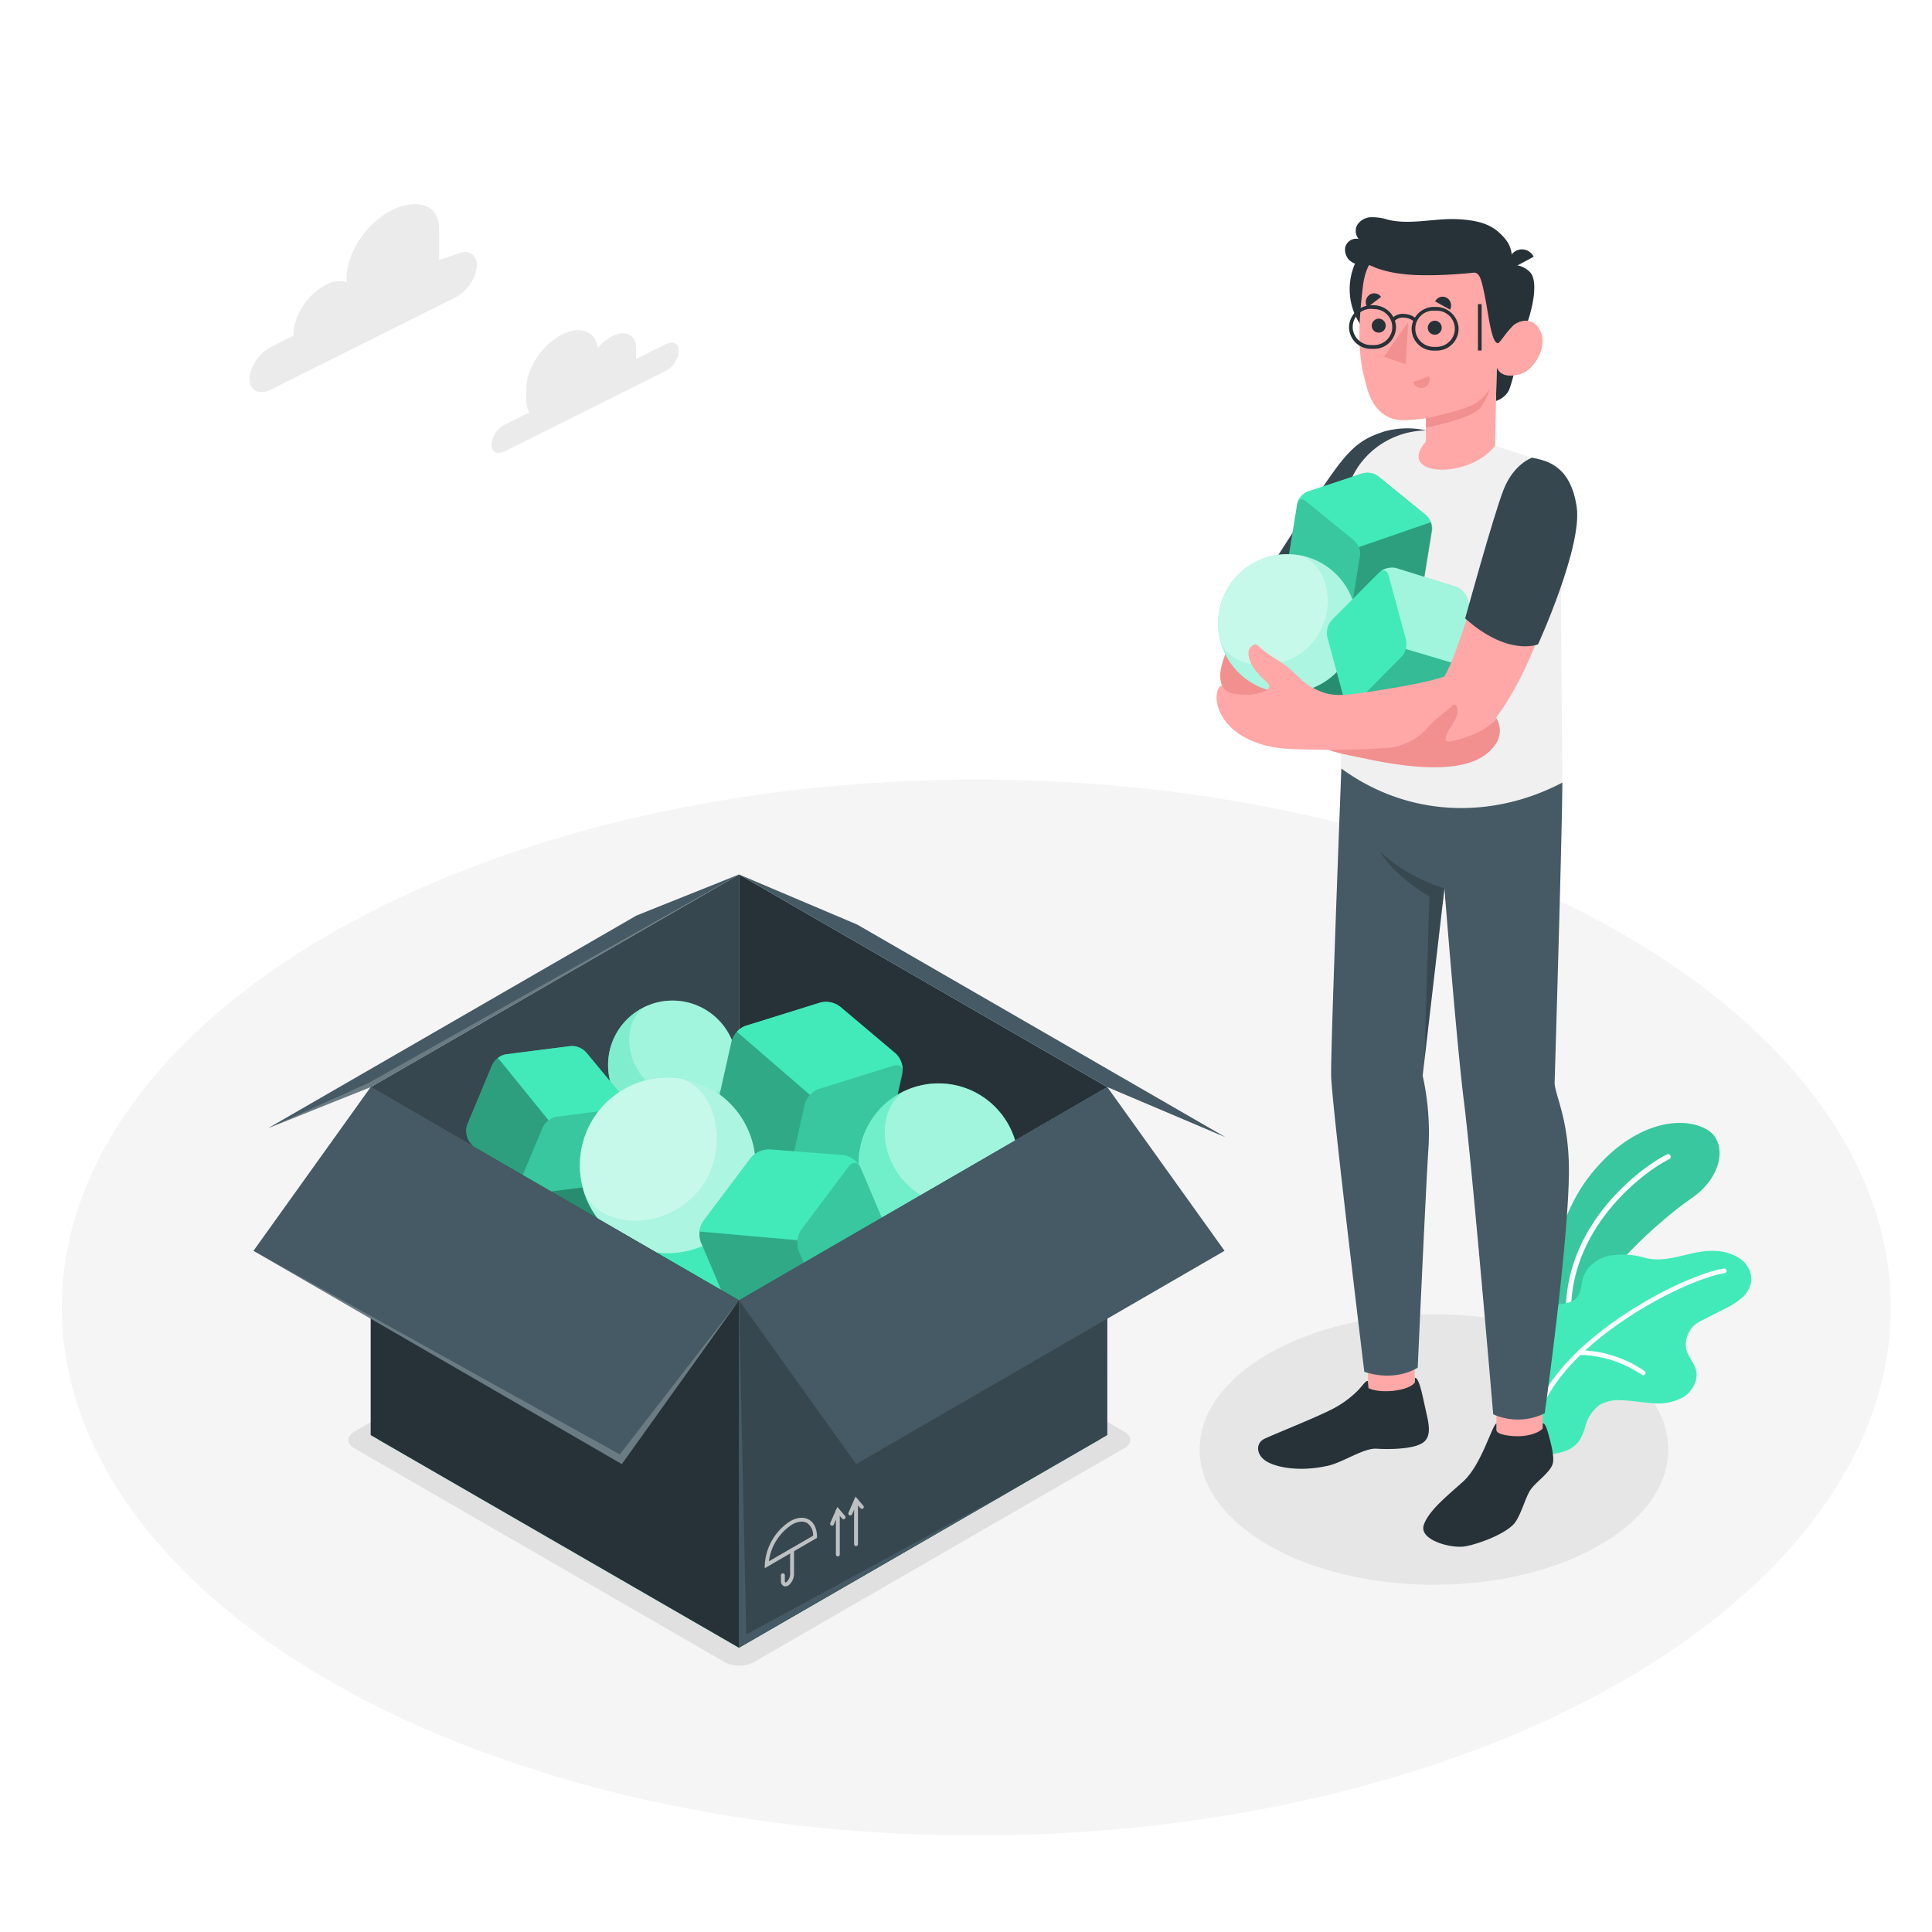 <svg class="animated" id="freepik_stories-collectiong" xmlns="http://www.w3.org/2000/svg" viewBox="0 0 500 500" version="1.1" xmlns:xlink="http://www.w3.org/1999/xlink" xmlns:svgjs="http://svgjs.com/svgjs"><style>svg#freepik_stories-collectiong:not(.animated) .animable {opacity: 0;}svg#freepik_stories-collectiong.animated #freepik--Cloud--inject-76 {animation: 3s Infinite  linear floating;animation-delay: 0s;}            @keyframes floating {                0% {                    opacity: 1;                    transform: translateY(0px);                }                50% {                    transform: translateY(-10px);                }                100% {                    opacity: 1;                    transform: translateY(0px);                }            }        </style><g id="freepik--Floor--inject-76" class="animable" style="transform-origin: 252.66px 338.39px;"><ellipse id="freepik--floor--inject-76" cx="252.66" cy="338.39" rx="236.67" ry="136.64" style="fill: rgb(245, 245, 245); transform-origin: 252.66px 338.39px;" class="animable"></ellipse></g><g id="freepik--Shadows--inject-76" class="animable" style="transform-origin: 260.95px 372.66px;"><ellipse id="freepik--Shadow--inject-76" cx="371.11" cy="375.13" rx="60.64" ry="35.01" style="fill: rgb(230, 230, 230); transform-origin: 371.11px 375.13px;" class="animable"></ellipse><path id="freepik--shadow--inject-76" d="M291,374.78l-96,55.44a8.13,8.13,0,0,1-7.35,0l-96-55.44c-2-1.17-2-3.07,0-4.24l96-55.44a8.13,8.13,0,0,1,7.35,0l96,55.44C293,371.71,293,373.61,291,374.78Z" style="fill: rgb(224, 224, 224); transform-origin: 191.325px 372.66px;" class="animable"></path></g><g id="freepik--Cloud--inject-76" class="animable" style="transform-origin: 120.15px 85.013px;"><g id="freepik--Clouds--inject-76" class="animable" style="transform-origin: 120.15px 85.013px;"><path d="M117.89,65.86l-4.24,1.42V59.19c0-6.41-5.91-7.95-12.32-4.75h0c-6.41,3.21-11.61,11-11.61,17.42V73a7,7,0,0,0-5.38.72h0C79.72,76.06,76,81.67,76,86.28v.54l-5.91,3c-3,1.52-5.5,5.22-5.5,8.25s2.46,4.27,5.5,2.75l47.82-23.9c3-1.52,5.5-5.22,5.5-8.26S120.93,64.34,117.89,65.86Z" style="fill: rgb(235, 235, 235); transform-origin: 94px 77.147px;" id="eld1k1n6xkvwr" class="animable"></path><path d="M172.26,89.08l-7.68,3.84c0-.3.06-.59.06-.88V90.11c0-3.43-2.78-4.82-6.21-3.1a11.44,11.44,0,0,0-3.71,3.08c-.56-4.31-4.47-5.92-9.21-3.55-5.14,2.57-9.3,8.81-9.3,13.94v2.89a6.76,6.76,0,0,0,.79,3.34l-6.38,3.19a6.48,6.48,0,0,0-3.45,5.17c0,1.9,1.54,2.68,3.45,1.72L172.26,96a6.48,6.48,0,0,0,3.45-5.17C175.71,88.9,174.16,88.13,172.26,89.08Z" style="fill: rgb(235, 235, 235); transform-origin: 151.44px 101.323px;" id="elemaczq4a659" class="animable"></path></g></g><g id="freepik--Plants--inject-76" class="animable" style="transform-origin: 422.127px 333.461px;"><path d="M398.78,345.76s1.12-26.18,12.09-40.74,24.42-16.66,31.1-12.56c4.86,3,4.21,11.85-4.22,17.65s-24.65,20.52-27.19,30.15Z" style="fill: rgb(66, 234, 186); transform-origin: 421.896px 318.185px;" id="el92augkccyr" class="animable"></path><g id="el12lm1qm8od3h"><path d="M398.78,345.76s1.12-26.18,12.09-40.74,24.42-16.66,31.1-12.56c4.86,3,4.21,11.85-4.22,17.65s-24.65,20.52-27.19,30.15Z" style="opacity: 0.15; transform-origin: 421.896px 318.185px;" class="animable"></path></g><path d="M406,341.94a.66.66,0,0,0,.63-.7C405.49,317.49,426.32,302.68,432,300a.69.69,0,0,0,.32-.91.67.67,0,0,0-.9-.32c-5.82,2.74-27.3,18-26.13,42.51a.68.68,0,0,0,.71.65Z" style="fill: rgb(255, 255, 255); transform-origin: 418.814px 320.321px;" id="elvan2k9cmec" class="animable"></path><path d="M404,337.49c1.52-.21,3-.48,4-1.59,1.28-1.41,1.17-3.55,1.76-5.35,1-3,3.88-5,6.93-5.61a20.9,20.9,0,0,1,9.25.63c6.11,1.5,12-2.26,18.11-1.82a12.28,12.28,0,0,1,6.2,1.94,6.64,6.64,0,0,1,3,5.56,7.14,7.14,0,0,1-2.53,4.71,20.78,20.78,0,0,1-4.64,2.9l-5.37,2.74a9.67,9.67,0,0,0-2.5,1.62,7.1,7.1,0,0,0-1.87,5.72c.41,2.06,2.09,3.66,2.59,5.69.66,2.66-1,5.51-3.31,6.95a13.62,13.62,0,0,1-8,1.56c-2.74-.16-5.46-.71-8.2-.76a9.83,9.83,0,0,0-5.35,1.16,9.94,9.94,0,0,0-3.76,5.47,14.61,14.61,0,0,1-1.68,4,7.8,7.8,0,0,1-3.65,2.54,12.41,12.41,0,0,1-8.56,0c-2.26-.87-3.37-3.43-4.22-5.64a19.66,19.66,0,0,1-1.19-7.24,46.29,46.29,0,0,1,4.22-18.38c1.27-2.66,3.12-5.31,5.92-6.23A17.61,17.61,0,0,1,404,337.49Z" style="fill: rgb(66, 234, 186); transform-origin: 422.127px 350.013px;" id="el1exzfis1ezm" class="animable"></path><path d="M398.05,366a.59.59,0,0,0,.57-.4c6.39-18.33,36.64-34.28,47.7-36.11a.6.6,0,1,0-.19-1.19c-11.27,1.86-42.12,18.16-48.65,36.9a.61.61,0,0,0,.37.77Z" style="fill: rgb(255, 255, 255); transform-origin: 422.139px 347.146px;" id="elveg37rg30nl" class="animable"></path><path d="M425.24,355.92a.6.6,0,0,0,.48-.24.61.61,0,0,0-.12-.85,30.5,30.5,0,0,0-16.8-5.39h0a.6.6,0,1,0,0,1.2,29.87,29.87,0,0,1,16.09,5.15A.58.58,0,0,0,425.24,355.92Z" style="fill: rgb(255, 255, 255); transform-origin: 417.02px 352.68px;" id="eld6uneryfknd" class="animable"></path></g><g id="freepik--Box--inject-76" class="animable" style="transform-origin: 191.39px 326.37px;"><g id="freepik--box--inject-76" class="animable" style="transform-origin: 191.39px 326.37px;"><g id="freepik--back-box--inject-76" class="animable" style="transform-origin: 193.285px 326.37px;"><polygon points="97.83 372.49 191.25 318.55 284.68 372.49 191.25 426.43 97.83 372.49" style="fill: rgb(66, 234, 186); transform-origin: 191.255px 372.49px;" id="el8jlwdzg7yjm" class="animable"></polygon><g id="eljya1ppf74cl"><polygon points="97.83 372.49 191.25 318.55 284.68 372.49 191.25 426.43 97.83 372.49" style="opacity: 0.25; transform-origin: 191.255px 372.49px;" class="animable"></polygon></g><polygon points="191.25 318.55 191.25 226.31 95.93 281.34 175.68 327.54 191.25 318.55" style="fill: rgb(55, 71, 79); transform-origin: 143.59px 276.925px;" id="elibpccj9wd19" class="animable"></polygon><polygon points="191.25 226.31 191.25 318.55 206.83 327.54 286.58 281.34 191.25 226.31" style="fill: rgb(38, 50, 56); transform-origin: 238.915px 276.925px;" id="el3lbhna9frws" class="animable"></polygon><polygon points="191.25 226.31 221.85 239.28 317.18 294.32 286.58 281.34 191.25 226.31" style="fill: rgb(69, 90, 100); transform-origin: 254.215px 260.315px;" id="elyjbivrsd9ua" class="animable"></polygon><polygon points="191.25 226.31 164.72 236.94 69.39 291.97 95.93 281.34 191.25 226.31" style="fill: rgb(69, 90, 100); transform-origin: 130.32px 259.14px;" id="elwypxgu8jyll" class="animable"></polygon><g id="elb5ryjul6xer"><polygon points="191.25 226.31 95.42 280.25 69.39 291.97 95.93 281.34 191.25 226.31" style="fill: rgb(255, 255, 255); opacity: 0.2; transform-origin: 130.32px 259.14px;" class="animable"></polygon></g></g><g id="freepik--Things--inject-76" class="animable" style="transform-origin: 192.101px 299.515px;"><circle cx="179.07" cy="326.26" r="12.13" style="fill: rgb(66, 234, 186); transform-origin: 179.07px 326.26px;" id="eliu68xir4e3l" class="animable"></circle><g id="elbclpdxf5rqh"><circle cx="151.24" cy="308.83" r="11.72" style="fill: rgb(66, 234, 186); transform-origin: 151.24px 308.83px; transform: rotate(-45deg);" class="animable"></circle></g><g id="elb3loty6miat"><circle cx="151.24" cy="308.83" r="11.72" style="opacity: 0.4; transform-origin: 151.24px 308.83px; transform: rotate(-45deg);" class="animable"></circle></g><g id="eltblcjv92np"><circle cx="174.04" cy="275.62" r="16.67" style="fill: rgb(66, 234, 186); transform-origin: 174.04px 275.62px; transform: rotate(-22.5deg);" class="animable"></circle></g><g id="elip00yqr5h9"><circle cx="174.04" cy="275.62" r="16.67" style="fill: rgb(255, 255, 255); opacity: 0.5; transform-origin: 174.04px 275.62px; transform: rotate(-22.5deg);" class="animable"></circle></g><g id="elubraygp28u9"><path d="M169.4,281.61c-7.94-5.74-8.59-17-2.38-21.11h0a16.67,16.67,0,1,0,23.69,15.12C190.08,283.65,177.33,287.36,169.4,281.61Z" style="fill: rgb(66, 234, 186); opacity: 0.3; transform-origin: 174.04px 276.395px;" class="animable"></path></g><g id="elxvx7bmkffxf"><path d="M169.4,281.61c-7.94-5.74-8.59-17-2.38-21.11h0a16.67,16.67,0,1,0,23.69,15.12C190.08,283.65,177.33,287.36,169.4,281.61Z" style="opacity: 0.02; transform-origin: 174.04px 276.395px;" class="animable"></path></g><path d="M193,265.48l19.27-6a6,6,0,0,1,5.29,1.19l14.32,12.09a6,6,0,0,1,1.62,5.18l-4.41,19.7a6,6,0,0,1-3.67,4l-19.27,6a6,6,0,0,1-5.29-1.19l-14.32-12.09a6,6,0,0,1-1.62-5.18l4.41-19.7A6,6,0,0,1,193,265.48Z" style="fill: rgb(66, 234, 186); transform-origin: 209.21px 283.56px;" id="elm1ukjdsok1" class="animable"></path><g id="elsf0pb17kda"><path d="M193,265.48l19.27-6a6,6,0,0,1,5.29,1.19l14.32,12.09a6,6,0,0,1,1.62,5.18l-4.41,19.7a6,6,0,0,1-3.67,4l-19.27,6a6,6,0,0,1-5.29-1.19l-14.32-12.09a6,6,0,0,1-1.62-5.18l4.41-19.7A6,6,0,0,1,193,265.48Z" style="opacity: 0.15; transform-origin: 209.21px 283.56px;" class="animable"></path></g><path d="M233.59,277.47c.12-1.4-.87-2.14-2.36-1.67l-19.27,6a5.75,5.75,0,0,0-2.78,2.12,5.93,5.93,0,0,1,.46-.56l-18.93-16.34a5.55,5.55,0,0,1,2.32-1.56l19.26-6a6,6,0,0,1,5.3,1.19l14.32,12.09A6,6,0,0,1,233.59,277.47Z" style="fill: rgb(66, 234, 186); transform-origin: 212.162px 271.598px;" id="elu8z0heopui" class="animable"></path><g id="elt6aw0rr9z7"><path d="M184.91,289.17a6,6,0,0,0,1.62,5.18l14.32,12.09a6,6,0,0,0,4.79,1.3c-1.35.2-2.14-.72-1.8-2.23l4.41-19.7a5.5,5.5,0,0,1,1.36-2.43L190.68,267a5.5,5.5,0,0,0-1.36,2.43Z" style="opacity: 0.15; transform-origin: 197.219px 287.409px;" class="animable"></path></g><path d="M131,272.84l16.63-2.11a5,5,0,0,1,4.15,1.74l9.94,12a5,5,0,0,1,.57,4.47l-6.49,15.46a5,5,0,0,1-3.59,2.72l-16.62,2.12a5,5,0,0,1-4.16-1.75l-9.93-12a5,5,0,0,1-.57-4.47l6.48-15.46A5,5,0,0,1,131,272.84Z" style="fill: rgb(66, 234, 186); transform-origin: 141.61px 289.985px;" id="elxv3c5wsfd9c" class="animable"></path><g id="el3p42szer3kg"><g style="opacity: 0.15; transform-origin: 141.61px 289.985px;" class="animable"><path d="M131,272.84l16.63-2.11a5,5,0,0,1,4.15,1.74l9.94,12a5,5,0,0,1,.57,4.47l-6.49,15.46a5,5,0,0,1-3.59,2.72l-16.62,2.12a5,5,0,0,1-4.16-1.75l-9.93-12a5,5,0,0,1-.57-4.47l6.48-15.46A5,5,0,0,1,131,272.84Z" id="el6ejuyjf9xya" class="animable" style="transform-origin: 141.61px 289.985px;"></path></g></g><g id="elkhsmdwbcvln"><path d="M120.92,291a5,5,0,0,0,.57,4.47l9.93,12a5,5,0,0,0,3.73,1.76c-1.13,0-1.64-.9-1.15-2.08l6.49-15.46A4.67,4.67,0,0,1,142,289.9l-13.08-16.12a4.61,4.61,0,0,0-1.47,1.79Z" style="opacity: 0.2; transform-origin: 131.316px 291.505px;" class="animable"></path></g><path d="M162.42,288.57c.3-1.13-.4-1.87-1.69-1.7L144.1,289a4.81,4.81,0,0,0-2.58,1.33,4.4,4.4,0,0,1,.46-.4L128.9,273.79a4.55,4.55,0,0,1,2.12-.93l16.62-2.12a5,5,0,0,1,4.16,1.75l9.94,12A5,5,0,0,1,162.42,288.57Z" style="fill: rgb(66, 234, 186); transform-origin: 145.745px 280.529px;" id="ellewhvmxuixh" class="animable"></path><circle cx="242.89" cy="301.06" r="20.68" style="fill: rgb(66, 234, 186); transform-origin: 242.89px 301.06px;" id="el1uf0vysaqh6" class="animable"></circle><g id="elzpjge50atcj"><circle cx="242.89" cy="301.06" r="20.68" style="fill: rgb(255, 255, 255); opacity: 0.5; transform-origin: 242.89px 301.06px;" class="animable"></circle></g><g id="elp0xwwsp2tjg"><path d="M237.12,308.5c-9.85-7.13-10.66-21.16-3-26.2h0a20.69,20.69,0,1,0,29.41,18.76C262.79,311,247,315.64,237.12,308.5Z" style="fill: rgb(66, 234, 186); opacity: 0.5; transform-origin: 242.84px 302.026px;" class="animable"></path></g><path d="M175.33,279a22.73,22.73,0,1,1-25.12,20A22.73,22.73,0,0,1,175.33,279Z" style="fill: rgb(66, 234, 186); transform-origin: 172.792px 301.588px;" id="elj7191pb23a" class="animable"></path><g id="elyg93o8ogqe9"><path d="M175.33,279a22.73,22.73,0,1,1-25.12,20A22.73,22.73,0,0,1,175.33,279Z" style="fill: rgb(255, 255, 255); opacity: 0.7; transform-origin: 172.792px 301.588px;" class="animable"></path></g><g id="elf7d1wp2dnjt"><path d="M180.2,308.83c-9,9.88-24.4,9-29,0h0A22.72,22.72,0,1,0,175.33,279C186.12,281.12,189.2,299,180.2,308.83Z" style="fill: rgb(66, 234, 186); opacity: 0.2; transform-origin: 173.325px 301.645px;" class="animable"></path></g><path d="M182,316.09l12.3-16.39a6,6,0,0,1,5.06-2.16l19,1.47a6.11,6.11,0,0,1,4.41,3.3l8,18.84a6.07,6.07,0,0,1-.66,5.47L217.86,343a6.1,6.1,0,0,1-5.07,2.17l-19-1.48a6.09,6.09,0,0,1-4.4-3.3l-8-18.84A6.1,6.1,0,0,1,182,316.09Z" style="fill: rgb(66, 234, 186); transform-origin: 206.074px 321.353px;" id="elbzel5oud9gq" class="animable"></path><g id="elooc5mj32m6"><g style="opacity: 0.15; transform-origin: 206.074px 321.353px;" class="animable"><path d="M182,316.09l12.3-16.39a6,6,0,0,1,5.06-2.16l19,1.47a6.11,6.11,0,0,1,4.41,3.3l8,18.84a6.07,6.07,0,0,1-.66,5.47L217.86,343a6.1,6.1,0,0,1-5.07,2.17l-19-1.48a6.09,6.09,0,0,1-4.4-3.3l-8-18.84A6.1,6.1,0,0,1,182,316.09Z" id="elj4hc9rs2c5" class="animable" style="transform-origin: 206.074px 321.353px;"></path></g></g><g id="eltxerof1utqg"><path d="M189.42,340.4a6.09,6.09,0,0,0,4.4,3.3l19,1.48a6.18,6.18,0,0,0,4.72-1.78c-1,1-2.19.68-2.81-.77l-8-18.84a5.67,5.67,0,0,1-.32-2.81l-25.28-2.24a5.71,5.71,0,0,0,.32,2.82Z" style="opacity: 0.15; transform-origin: 199.308px 331.966px;" class="animable"></path></g><path d="M222.58,301.88c-.73-1.22-2-1.24-2.93,0l-12.3,16.39a5.92,5.92,0,0,0-1,3.4,6,6,0,0,1,0-.74l-25.28-2.24a5.66,5.66,0,0,1,1-2.66l12.29-16.38a6.09,6.09,0,0,1,5.07-2.17l19,1.47A6.11,6.11,0,0,1,222.58,301.88Z" style="fill: rgb(66, 234, 186); transform-origin: 201.825px 309.568px;" id="elg99l4j7bpp" class="animable"></path></g><g id="freepik--front-box--inject-76" class="animable" style="transform-origin: 191.255px 353.885px;"><polygon points="95.93 281.34 95.93 371.4 191.25 426.43 191.25 336.53 95.93 281.34" style="fill: rgb(38, 50, 56); transform-origin: 143.59px 353.885px;" id="elsfyz94pbes9" class="animable"></polygon><polygon points="95.93 281.34 65.6 323.71 160.93 378.9 191.25 336.53 95.93 281.34" style="fill: rgb(69, 90, 100); transform-origin: 128.425px 330.12px;" id="elscyl1ze3n0d" class="animable"></polygon><g id="el9fnc4h0l6s"><polygon points="65.6 323.71 160.4 376.4 191.25 336.53 160.93 378.9 65.6 323.71" style="fill: rgb(255, 255, 255); opacity: 0.2; transform-origin: 128.425px 351.305px;" class="animable"></polygon></g><polyline points="286.58 281.34 286.57 371.4 191.25 426.43 191.25 336.53" style="fill: rgb(55, 71, 79); transform-origin: 238.915px 353.885px;" id="elt4q4lu6qcza" class="animable"></polyline><polygon points="191.25 336.53 193.13 423 262.36 385.38 191.25 426.43 191.25 336.53" style="fill: rgb(69, 90, 100); transform-origin: 226.805px 381.48px;" id="el310j2iptg93" class="animable"></polygon><polygon points="286.58 281.34 316.91 323.71 221.58 378.9 191.25 336.53 286.58 281.34" style="fill: rgb(69, 90, 100); transform-origin: 254.08px 330.12px;" id="ely2q0kfbhkje" class="animable"></polygon><g id="eljxsjatttj4"><g style="opacity: 0.8; transform-origin: 219.196px 395.065px;" class="animable"><path d="M216.84,402.81a.51.51,0,0,1-.51-.51V390.9a.51.51,0,0,1,1,0v11.4A.51.51,0,0,1,216.84,402.81Z" style="fill: rgb(224, 224, 224); transform-origin: 216.83px 396.65px;" id="elnkvmzz1049" class="animable"></path><path d="M215.35,394.85a.5.5,0,0,1-.46-.71L216.7,390l2,2.33a.51.51,0,0,1-.77.67l-1-1.11-1.17,2.7A.5.5,0,0,1,215.35,394.85Z" style="fill: rgb(224, 224, 224); transform-origin: 216.835px 392.425px;" id="eltj2apgg5hmq" class="animable"></path><path d="M221.55,400.13a.51.51,0,0,1-.51-.51v-11.4a.51.51,0,0,1,1,0v11.4A.51.51,0,0,1,221.55,400.13Z" style="fill: rgb(224, 224, 224); transform-origin: 221.54px 393.97px;" id="el9otbwtzruxg" class="animable"></path><path d="M220.06,392.17a.45.45,0,0,1-.2,0,.51.51,0,0,1-.27-.67l1.81-4.18,2,2.33a.51.51,0,0,1,0,.72.52.52,0,0,1-.72-.05l-1-1.11-1.16,2.69A.51.51,0,0,1,220.06,392.17Z" style="fill: rgb(224, 224, 224); transform-origin: 221.549px 389.751px;" id="elrkyw44r919" class="animable"></path></g></g><g id="elj3riqak7bqr"><g style="opacity: 0.8; transform-origin: 204.68px 401.676px;" class="animable"><path d="M203.28,410.55a1.19,1.19,0,0,1-.56-.14,1.36,1.36,0,0,1-.61-1.22v-1.4a.51.51,0,1,1,1,0v1.4c0,.2.06.31.1.33s.15,0,.33-.08a3,3,0,0,0,.95-2.3V401.3a.51.51,0,1,1,1,0v5.84a3.87,3.87,0,0,1-1.44,3.17A1.6,1.6,0,0,1,203.28,410.55Z" style="fill: rgb(224, 224, 224); transform-origin: 203.8px 405.62px;" id="elv0n05b56iid" class="animable"></path><path d="M197.92,405.85V405a14.4,14.4,0,0,1,6.51-11.27c1.83-1.06,3.59-1.22,4.93-.44s2.08,2.37,2.08,4.49V398Zm9.55-12.06a5.2,5.2,0,0,0-2.53.79,13.42,13.42,0,0,0-5.95,9.48l11.43-6.6a3.77,3.77,0,0,0-1.57-3.32A2.77,2.77,0,0,0,207.47,393.79Z" style="fill: rgb(224, 224, 224); transform-origin: 204.68px 399.326px;" id="ele8d5dyfpyxb" class="animable"></path></g></g></g></g></g><g id="freepik--Character--inject-76" class="animable animator-active" style="transform-origin: 358.009px 225.945px;"><g id="freepik--character--inject-76" class="animable" style="transform-origin: 358.009px 225.945px;"><g id="freepik--back-arm--inject-76" class="animable" style="transform-origin: 342.426px 152.928px;"><path d="M347.34,178.8l-11.27-6.47,19-28.14-10.57-19s-22.65,32.2-27.22,43.67c-2.67,6.71-1.69,9.17,2.48,12.9,2.71,2.43,16.35,10.62,27.25,13.24" style="fill: rgb(242, 143, 143); transform-origin: 335.431px 160.095px;" id="elwskzr6apbup" class="animable"></path><g id="freepik--character-boy--inject-76" class="animable" style="transform-origin: 349.495px 134.178px;"><path d="M369.06,111.38a22.45,22.45,0,0,0-10.92.32c-5.22,1.72-8.17,3.52-13.51,11.06-5.2,7.35-14.7,22.28-14.7,22.28A25.75,25.75,0,0,0,347,157.5l17.63-26.4Z" style="fill: rgb(55, 71, 79); transform-origin: 349.495px 134.178px;" id="elblno2q0f6yo" class="animable"></path></g></g><g id="freepik--character--inject-76" class="animable" style="transform-origin: 365.812px 225.945px;"><polygon points="366.12 360.66 354.16 361.07 353.56 339.39 366.12 338.98 366.12 360.66" style="fill: rgb(255, 168, 167); transform-origin: 359.84px 350.025px;" id="el8j9iuc8ner6" class="animable"></polygon><path d="M354,357.38c-.62,0-1.12.9-2.49,2.38a26.14,26.14,0,0,1-7,5.06c-4.48,2.25-13.2,5.7-17.14,7.47-2.46,1.11-2.35,4.09.2,5.78s8.69,2.92,16.07,1.27c4-.9,9.26-4.62,12.57-4.42s9.52.16,12-1.53,1.47-5.29.78-8.38c-.76-3.38-1.7-8.64-2.82-8.41v1.16c-1.44,2.18-8.86,3.07-12,1.47Z" style="fill: rgb(38, 50, 56); transform-origin: 347.69px 368.356px;" id="ely7s8nntntul" class="animable"></path><rect x="387.27" y="355.5" width="11.97" height="20.49" style="fill: rgb(255, 168, 167); transform-origin: 393.255px 365.745px;" id="elkonp5seyku8" class="animable"></rect><path d="M387.27,370.08v-1.71c-1.15.49-3.81,10.65-8.55,15-3.78,3.44-8.93,7.42-10.24,11.25-1.36,4,7.17,6.2,10.7,5.58,4.1-.73,11.2-3.62,13-6.29s2.62-6.62,4.07-8.58,4.79-4.15,5.57-6.42c.43-1.24-.08-4-.69-6.28-.55-2.12-1.15-4.44-1.87-4.24,0,.25,0,1.3,0,1.3-.87,1-3.28,1.92-6,2C391.5,371.76,387.25,371.41,387.27,370.08Z" style="fill: rgb(38, 50, 56); transform-origin: 385.157px 384.337px;" id="el5r53fw4lst" class="animable"></path><path d="M404.33,202.53c0,11.43-2,77.89-2,77.89.28,3.29,3.45,9.14,3.69,21,.36,17.18-6.25,64.34-6.25,64.34a15.73,15.73,0,0,1-13.33.26s-5.42-63.93-7.57-80.93c-1.87-14.83-5.05-55.14-5.05-55.14l-5.63,48.44a67.76,67.76,0,0,1,1.48,19c-.56,7.87-2.77,56.56-2.77,56.56s-5.63,3.82-13.82,1.06c0,0-8.44-69.42-8.58-76.63-.16-8.23,3.13-92.2,3.13-92.2Z" style="fill: rgb(69, 90, 100); transform-origin: 375.264px 276.778px;" id="elkyrchnd4lq" class="animable"></path><g id="els3lns5xuwx"><path d="M373.8,229.93s-9.56-2.7-16.66-9.56c0,0,3.22,6,12.78,11.62l-1.28,42.3Z" style="opacity: 0.2; transform-origin: 365.47px 247.33px;" class="animable"></path></g><path d="M396.47,118.46a11,11,0,0,1,5.77,6A28.14,28.14,0,0,1,404,134.81v23.44l.34,44.28c-17.17,9.05-39,9.66-57.33-3.72,0,0,1-57,1-66.31,0-.43,0-.85,0-1.28.67-13.32,13.78-22.46,26.69-19.14l10.84,2.79,10.89,3.59Z" style="fill: rgb(240, 240, 240); transform-origin: 375.675px 160.259px;" id="elhgux9a1wmib" class="animable"></path><path d="M355,183.19l-7.64-4.39L347,195c1.31.31,2.61.59,3.92.83,12.21,2.24,26.48.32,31-7S355,183.19,355,183.19Z" style="fill: rgb(242, 143, 143); transform-origin: 364.682px 187.756px;" id="elipimjr0tsza" class="animable"></path><g id="el71snjf1o5g6"><circle cx="365.74" cy="74.85" r="16.45" style="fill: rgb(38, 50, 56); transform-origin: 365.74px 74.85px; transform: rotate(-45deg);" class="animable"></circle></g><path d="M394.17,86.54s-2.66,12.52-3.73,14.58a5.65,5.65,0,0,1-3.28,2.64l.19-8.8Z" style="fill: rgb(38, 50, 56); transform-origin: 390.665px 95.15px;" id="el3zjud7e7hrs" class="animable"></path><path d="M390.83,68.61a6.19,6.19,0,0,1,5.11,1.79c2.19,2.25,1,9.27-1.77,16.14l-5,.58Z" style="fill: rgb(38, 50, 56); transform-origin: 393.123px 77.844px;" id="els32mhvnhsm" class="animable"></path><path d="M387.65,87.12c1,.61,2.44-1.33,3.68-2.63s5.29-3.07,7.32,1.19-1.79,10.08-5,11.08c-5.5,1.72-6.32-1.8-6.32-1.8l-.41,20.44h0c-6.83,8.76-25.8,8-17.9-1.14l0-6s-5,.75-7.42.38c-4-.63-6.58-3.82-7.81-8.19-2-7-2.72-12.71-1.05-26.54,1.83-15.15,19.46-15.31,29-9.32S387.65,87.12,387.65,87.12Z" style="fill: rgb(255, 168, 167); transform-origin: 375.514px 91.236px;" id="elz0tieinusn" class="animable"></path><path d="M371.69,90.73l-.87,0a5.64,5.64,0,0,1-5.45-6.3,5.84,5.84,0,0,1,6.05-5h.27a5.86,5.86,0,0,1,5.78,5.28A5.64,5.64,0,0,1,371.69,90.73Zm-.6-10.34a4.69,4.69,0,0,0-4.74,5.51A4.81,4.81,0,0,0,371,89.77h.52a4.8,4.8,0,0,0,4.87-3.62A4.69,4.69,0,0,0,372,80.41Z" style="fill: rgb(38, 50, 56); transform-origin: 371.407px 85.078px;" id="elcg4bwrf3mvj" class="animable"></path><path d="M355.49,90.28l-.87,0A5.65,5.65,0,0,1,349.17,84a5.85,5.85,0,0,1,6.05-5h.28a5.84,5.84,0,0,1,5.77,5.27A5.65,5.65,0,0,1,355.49,90.28Zm-.59-10.35a4.7,4.7,0,0,0-4.75,5.51,4.81,4.81,0,0,0,4.67,3.87h.52a4.81,4.81,0,0,0,4.87-3.61A4.69,4.69,0,0,0,355.77,80Z" style="fill: rgb(38, 50, 56); transform-origin: 355.208px 84.638px;" id="elfwbncehrdo" class="animable"></path><path d="M365.93,83.21a4.12,4.12,0,0,0-2.45-1,3,3,0,0,0-2.62.91l-.74-.59a3.89,3.89,0,0,1,3.44-1.27,5.06,5.06,0,0,1,3,1.22C366.83,82.74,366.13,83.4,365.93,83.21Z" style="fill: rgb(38, 50, 56); transform-origin: 363.371px 82.234px;" id="elkvem3la541b" class="animable"></path><g id="elxs21ymiex6c"><rect x="382.49" y="78.71" width="0.95" height="12" style="fill: rgb(38, 50, 56); transform-origin: 382.965px 84.71px; transform: rotate(-88.48deg);" class="animable"></rect></g><path d="M387.65,88.82c.5,0,2.43-3.19,3.68-4.33,1.74-1.58-.5-15.88-.5-15.88s1.67-3.56-1.68-7.24c-2.38-2.62-5-4.27-11.82-4.64-6-.32-12.38,1.57-18.25.1a13.28,13.28,0,0,0-4.28-.61,4.36,4.36,0,0,0-3.59,2.08,3.26,3.26,0,0,0,.4,3.54A2.93,2.93,0,0,0,348.15,64,3.75,3.75,0,0,0,350,67.91c1.31.79,2.37.37,3.74.53a10.46,10.46,0,0,1,2.34.9,30.86,30.86,0,0,0,7.17,1.59c6.44.78,16.47-.16,17.84-.34,1.87-.26,2.27,1.55,3.28,6.5C385.21,81.43,386,88.79,387.65,88.82Z" style="fill: rgb(38, 50, 56); transform-origin: 370.043px 72.518px;" id="elz5z38gdg88" class="animable"></path><path d="M390.82,69.72l6.08-3.27a3.35,3.35,0,0,0-4.6-1.52A3.62,3.62,0,0,0,390.82,69.72Z" style="fill: rgb(38, 50, 56); transform-origin: 393.668px 67.129px;" id="elp46nf07r7q" class="animable"></path><path d="M369.06,108.23s9-1.82,12.18-3.5a10.42,10.42,0,0,0,4.36-4.31,14.24,14.24,0,0,1-2.48,5.09c-2.31,2.95-14.06,5.12-14.06,5.12Z" style="fill: rgb(242, 143, 143); transform-origin: 377.33px 105.525px;" id="elst1ez1agkl9" class="animable"></path><path d="M369.5,84.87A1.81,1.81,0,1,0,371.3,83,1.86,1.86,0,0,0,369.5,84.87Z" style="fill: rgb(38, 50, 56); transform-origin: 371.309px 84.81px;" id="ely8jpcy9igur" class="animable"></path><path d="M371.41,78l3.87,2.13a2.32,2.32,0,0,0-.9-3.08A2.16,2.16,0,0,0,371.41,78Z" style="fill: rgb(38, 50, 56); transform-origin: 373.476px 78.459px;" id="el0oib2ked9sz" class="animable"></path><path d="M369.87,97.36l-4.13,1.55a2.17,2.17,0,0,0,2.81,1.37A2.31,2.31,0,0,0,369.87,97.36Z" style="fill: rgb(242, 143, 143); transform-origin: 367.872px 98.886px;" id="ele1pqqf5jyfs" class="animable"></path><path d="M353.89,79.54l3.53-2.71a2.14,2.14,0,0,0-3.07-.47A2.33,2.33,0,0,0,353.89,79.54Z" style="fill: rgb(38, 50, 56); transform-origin: 355.44px 77.725px;" id="elvbmrmxyjqnk" class="animable"></path><path d="M355,84.35a1.81,1.81,0,1,0,1.81-1.88A1.84,1.84,0,0,0,355,84.35Z" style="fill: rgb(38, 50, 56); transform-origin: 356.809px 84.28px;" id="elzap3vaucy1p" class="animable"></path><polygon points="364.42 83.38 363.82 94.26 358.14 92.32 364.42 83.38" style="fill: rgb(242, 143, 143); transform-origin: 361.28px 88.82px;" id="ell5suhj766o" class="animable"></polygon></g><g id="freepik--Objects--inject-76" class="animable" style="transform-origin: 346.109px 155.985px;"><circle cx="344.48" cy="172.61" r="9.49" style="fill: rgb(66, 234, 186); transform-origin: 344.48px 172.61px;" id="eloarvu11pitr" class="animable"></circle><g id="ele41iak9p72g"><circle cx="344.48" cy="172.61" r="9.49" style="opacity: 0.4; transform-origin: 344.48px 172.61px;" class="animable"></circle></g><path d="M369.05,133.33l-12.38-10.07a4.75,4.75,0,0,0-4.24-.68l-14.05,4.69a4.74,4.74,0,0,0-2.71,3.33l-2.53,15.75a4.74,4.74,0,0,0,1.53,4l12.38,10.07a4.78,4.78,0,0,0,4.24.68l14-4.69a4.76,4.76,0,0,0,2.71-3.33l2.53-15.75A4.74,4.74,0,0,0,369.05,133.33Z" style="fill: rgb(66, 234, 186); transform-origin: 351.837px 141.838px;" id="elq5nrc9h19en" class="animable"></path><g id="el29etyolm6wa"><path d="M369.05,133.33l-12.38-10.07a4.75,4.75,0,0,0-4.24-.68l-14.05,4.69a4.74,4.74,0,0,0-2.71,3.33l-2.53,15.75a4.74,4.74,0,0,0,1.53,4l12.38,10.07a4.78,4.78,0,0,0,4.24.68l14-4.69a4.76,4.76,0,0,0,2.71-3.33l2.53-15.75A4.74,4.74,0,0,0,369.05,133.33Z" style="opacity: 0.15; transform-origin: 351.837px 141.838px;" class="animable"></path></g><path d="M335.73,130.24c.32-1.06,1.26-1.32,2.22-.53l12.39,10.07a4.64,4.64,0,0,1,1.42,2.37c-.05-.18-.11-.37-.18-.55l18.68-6.45a4.38,4.38,0,0,0-1.24-1.83l-12.38-10.06a4.7,4.7,0,0,0-4.23-.68l-14.06,4.68A4.77,4.77,0,0,0,335.73,130.24Z" style="fill: rgb(66, 234, 186); transform-origin: 352.995px 132.25px;" id="eljxmk082c2g" class="animable"></path><g id="els0he76jp0mk"><path d="M368.05,153.09a4.76,4.76,0,0,1-2.71,3.33l-14,4.69a4.79,4.79,0,0,1-3.9-.45c.93.53,1.78.09,2-1.12l2.53-15.75a4.34,4.34,0,0,0-.28-2.19l18.68-6.45a4.35,4.35,0,0,1,.29,2.19Z" style="opacity: 0.2; transform-origin: 359.067px 148.242px;" class="animable"></path></g><g id="elekoql2vh4p5"><circle cx="333.17" cy="161.34" r="17.92" style="fill: rgb(66, 234, 186); transform-origin: 333.17px 161.34px; transform: rotate(-46.12deg);" class="animable"></circle></g><g id="ela0re45r1thh"><circle cx="333.17" cy="161.34" r="17.92" style="fill: rgb(255, 255, 255); opacity: 0.7; transform-origin: 333.17px 161.34px; transform: rotate(-46.12deg);" class="animable"></circle></g><g id="eluqgixrzcizg"><path d="M339.58,166.38c6.78-8.07,4.5-20-3-22.64h0a17.92,17.92,0,1,1-20.75,21.95C318.55,173.9,332.8,174.45,339.58,166.38Z" style="fill: rgb(66, 234, 186); opacity: 0.2; transform-origin: 333.482px 161.501px;" class="animable"></path></g><path d="M384.27,171.66l-4.49-16.59a5.11,5.11,0,0,0-3.27-3.26l-15.24-4.74a5.11,5.11,0,0,0-4.46,1.2l-12.12,12.18a5.1,5.1,0,0,0-1.18,4.47L348,181.51a5.12,5.12,0,0,0,3.28,3.26l15.23,4.74a5.1,5.1,0,0,0,4.46-1.2l12.13-12.18A5.1,5.1,0,0,0,384.27,171.66Z" style="fill: rgb(66, 234, 186); transform-origin: 363.891px 168.29px;" id="elsfqfhn2w6k" class="animable"></path><g id="elih2kgw4bul"><path d="M371,188.31a5.1,5.1,0,0,1-4.46,1.2l-15.23-4.74a5.2,5.2,0,0,1-3.13-2.85c.48,1.06,1.5,1.2,2.43.27L362.69,170a4.65,4.65,0,0,0,1.13-2.09L384.21,174a4.75,4.75,0,0,1-1.12,2.09Z" style="opacity: 0.2; transform-origin: 366.195px 178.764px;" class="animable"></path></g><path d="M357.09,148c1-.73,1.93-.36,2.28.93l4.49,16.6a4.93,4.93,0,0,1-.26,3,3.72,3.72,0,0,0,.2-.59L384.19,174a4.82,4.82,0,0,0,.06-2.38l-4.49-16.59a5.09,5.09,0,0,0-3.27-3.26L361.25,147A5.14,5.14,0,0,0,357.09,148Z" style="fill: rgb(66, 234, 186); transform-origin: 370.73px 160.452px;" id="elpeggvx6jvbb" class="animable"></path><g id="el6gs42zc904d"><path d="M357.09,148c1-.73,1.93-.36,2.28.93l4.49,16.6a4.93,4.93,0,0,1-.26,3,3.72,3.72,0,0,0,.2-.59L384.19,174a4.82,4.82,0,0,0,.06-2.38l-4.49-16.59a5.09,5.09,0,0,0-3.27-3.26L361.25,147A5.14,5.14,0,0,0,357.09,148Z" style="fill: rgb(255, 255, 255); opacity: 0.5; transform-origin: 370.73px 160.452px;" class="animable"></path></g></g><g id="freepik--front-arm--inject-76" class="animable" style="transform-origin: 361.52px 158.517px;"><path d="M370.22,192.45A200.25,200.25,0,0,1,340.11,194c-4.57-.15-9.05.08-13.87-1.44-12.91-4.07-12.49-14.72-10-15.14.66,1.26,1.67,2.14,5.09,2.36s7.3-.83,7.17-2.27c0-.58-2-2.14-2.4-2.62a15.16,15.16,0,0,1-2.05-2.67c-.66-1.2-1.63-3.82-.21-4.89,1.27-1,1-.75,3.31,1.12s4.87,2.84,7.85,5.74c2.63,2.55,3.76,3.55,6.93,4.81,3.44,1.37,6.68,1,16.22-.56,8.25-1.32,12.24-2.25,15.62-3.34,4.25-6.47,13.61-42.31,18.07-49.8,1.7-2.86,4.39-2.62,7.12-1.15a14.78,14.78,0,0,1,6.77,17.74c-1,3-2.28,6.94-3.79,11.82-4,13.05-8.95,24.77-16,33.66C382.52,191.72,374.84,191.91,370.22,192.45Z" style="fill: rgb(255, 168, 167); transform-origin: 360.698px 158.57px;" id="el5pgjnxx8ud" class="animable"></path><path d="M363.76,192.39a15.25,15.25,0,0,0,6.24-4.66c1.38-1.63,4.16-3.43,5.66-4.94s2.2,1.58.68,3.89-3.46,5.6-1.13,5.23,9.83-2.43,12-6.11a6.22,6.22,0,0,1-.39,7.12c-2.74,3.7-9.71,9-36.12,2.81C350.65,195.73,360.36,193.89,363.76,192.39Z" style="fill: rgb(242, 143, 143); transform-origin: 369.423px 190.482px;" id="elkqbyg30cwak" class="animable"></path><path d="M396.47,118.46c4.29.77,10,2.36,11.57,12.67s-10,35.63-10,35.63-7.68,3.24-18.86-6.71c0,0,7.33-26.67,9.95-33.34S396.47,118.46,396.47,118.46Z" style="fill: rgb(55, 71, 79); transform-origin: 393.683px 142.862px;" id="elnoktxq1rped" class="animable"></path></g></g></g><defs>     <filter id="active" height="200%">         <feMorphology in="SourceAlpha" result="DILATED" operator="dilate" radius="2"></feMorphology>                <feFlood flood-color="#32DFEC" flood-opacity="1" result="PINK"></feFlood>        <feComposite in="PINK" in2="DILATED" operator="in" result="OUTLINE"></feComposite>        <feMerge>            <feMergeNode in="OUTLINE"></feMergeNode>            <feMergeNode in="SourceGraphic"></feMergeNode>        </feMerge>    </filter>    <filter id="hover" height="200%">        <feMorphology in="SourceAlpha" result="DILATED" operator="dilate" radius="2"></feMorphology>                <feFlood flood-color="#ff0000" flood-opacity="0.5" result="PINK"></feFlood>        <feComposite in="PINK" in2="DILATED" operator="in" result="OUTLINE"></feComposite>        <feMerge>            <feMergeNode in="OUTLINE"></feMergeNode>            <feMergeNode in="SourceGraphic"></feMergeNode>        </feMerge>            <feColorMatrix type="matrix" values="0   0   0   0   0                0   1   0   0   0                0   0   0   0   0                0   0   0   1   0 "></feColorMatrix>    </filter></defs></svg>